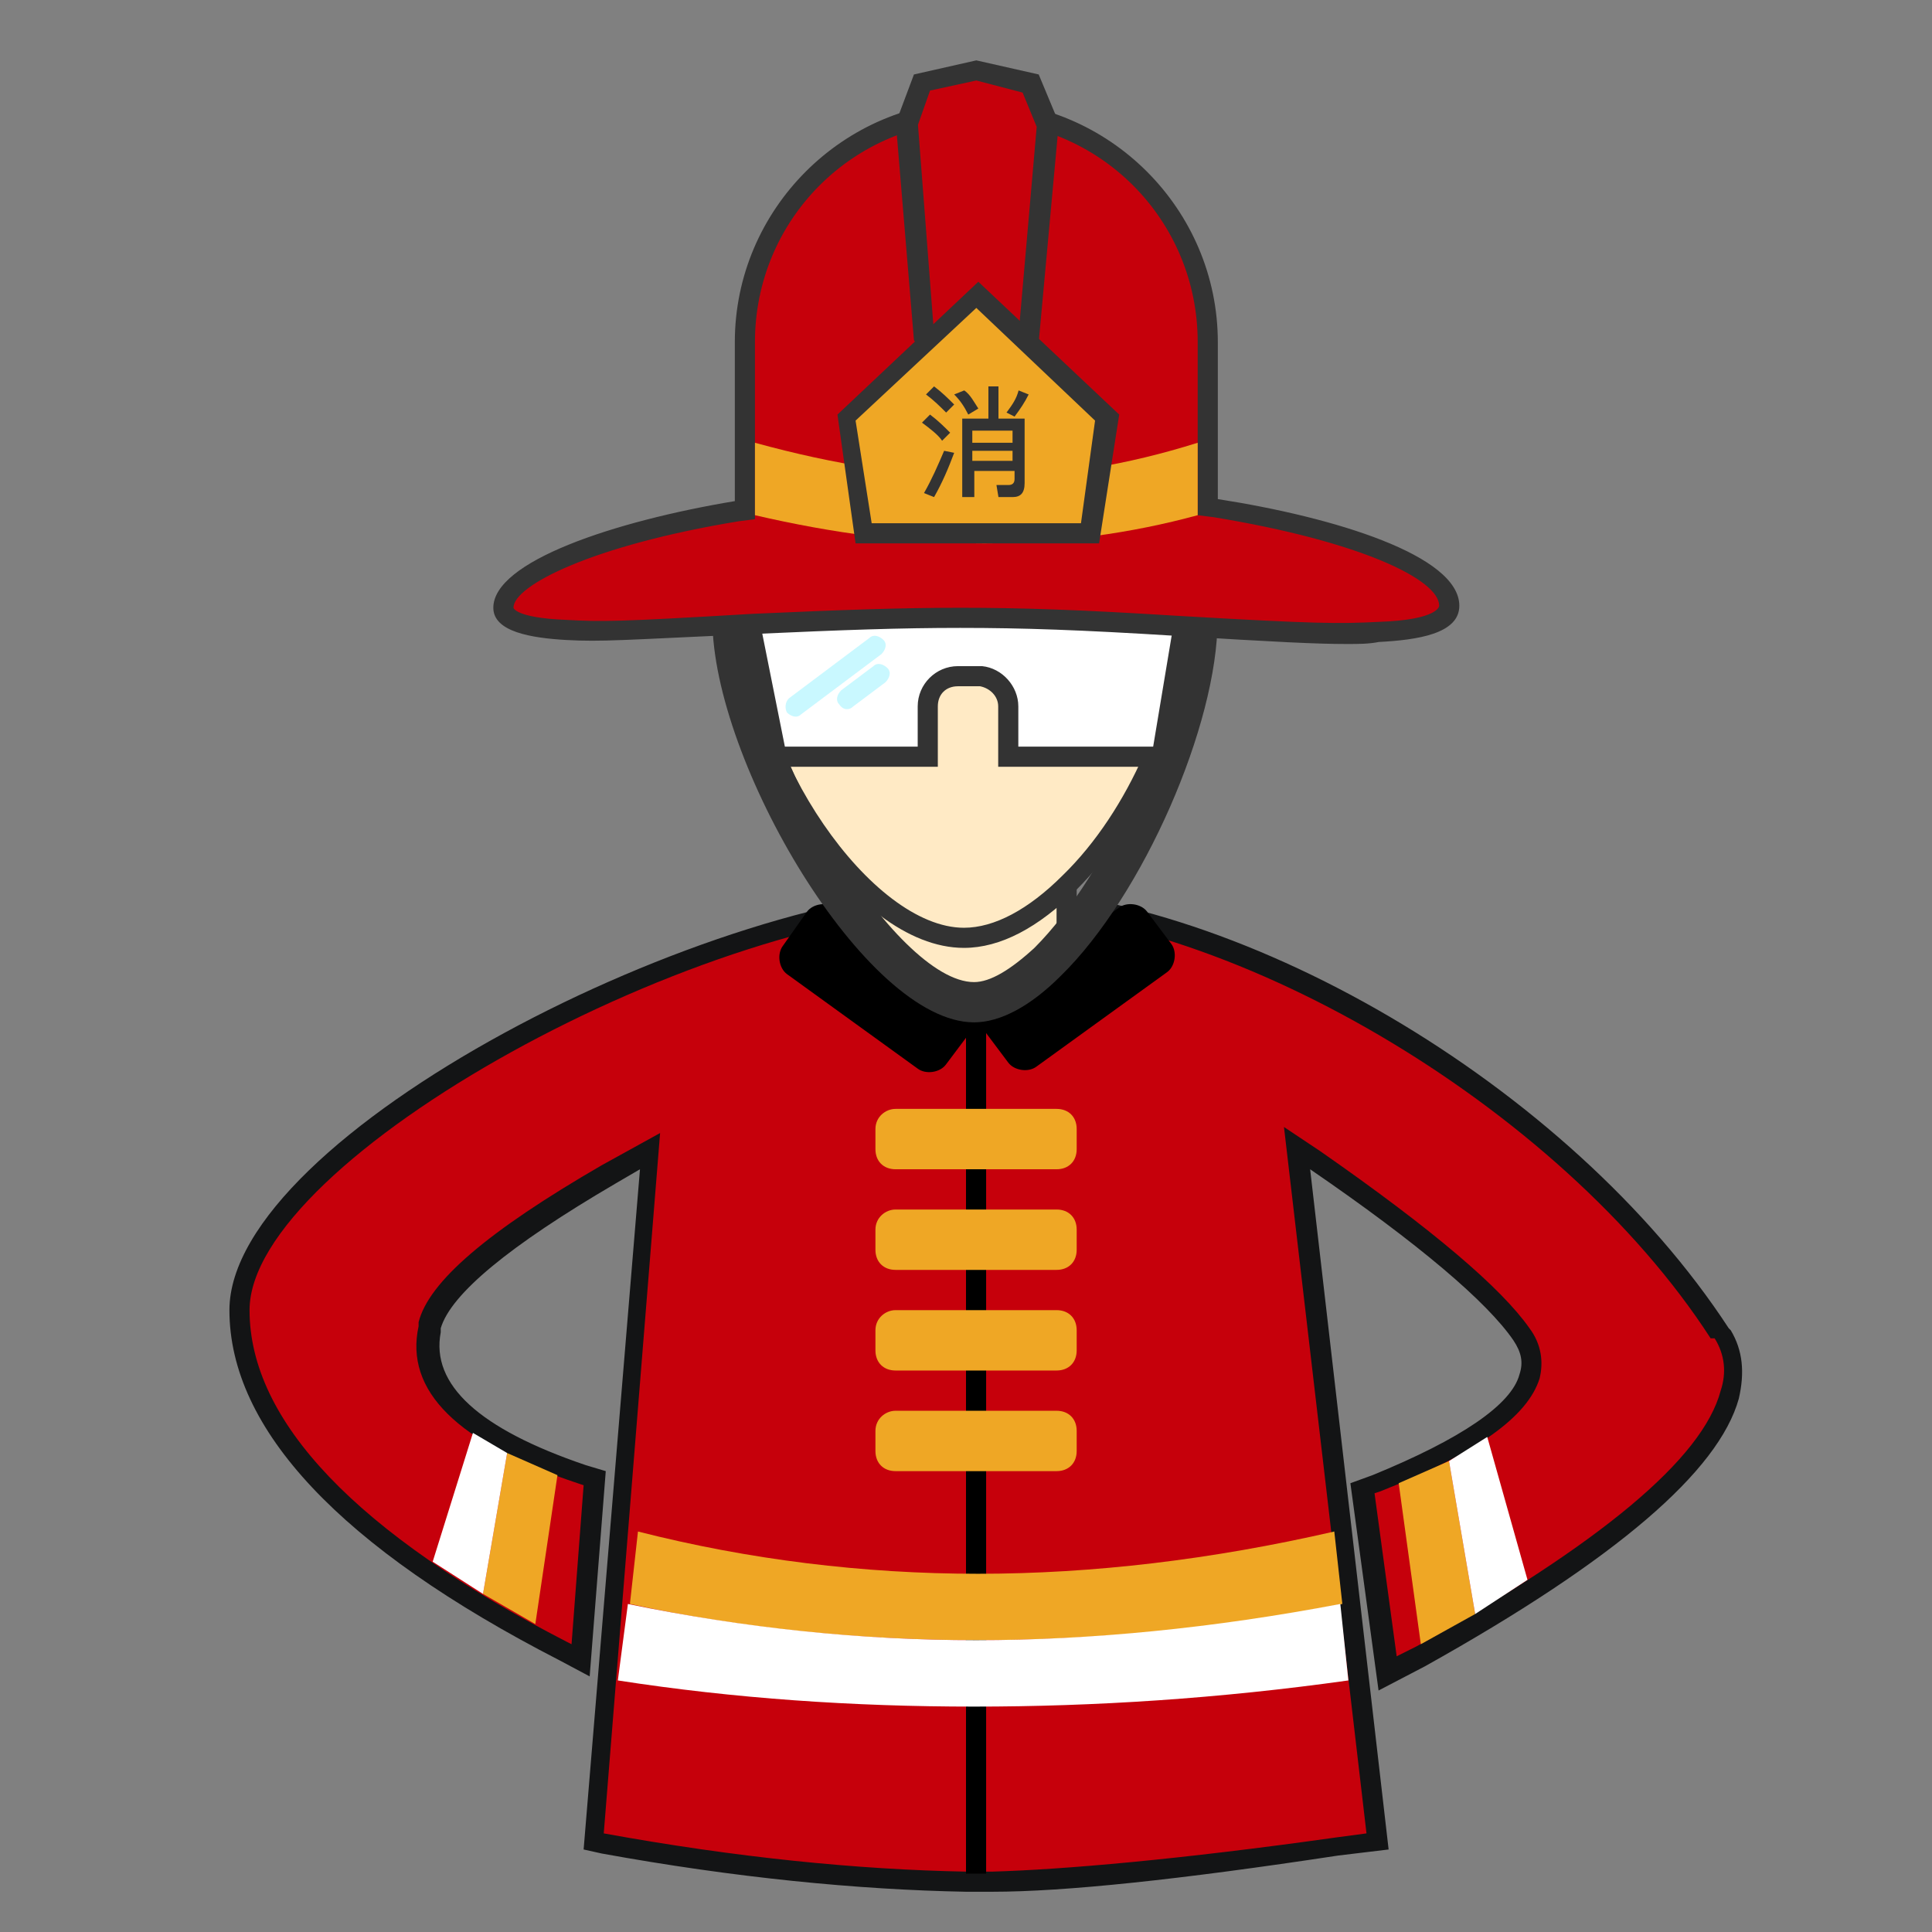 <?xml version="1.0" standalone="no"?><!DOCTYPE svg PUBLIC "-//W3C//DTD SVG 1.1//EN" "http://www.w3.org/Graphics/SVG/1.1/DTD/svg11.dtd"><svg t="1736087650310" class="icon" viewBox="0 0 1024 1024" version="1.1" xmlns="http://www.w3.org/2000/svg" p-id="58923" xmlns:xlink="http://www.w3.org/1999/xlink" width="128" height="128"><rect x="0" y="0" width="1024" height="1024" fill="#808080" stroke="none"/><path d="M686.933 609.067l42.667 368H725.333l-16 2.133c-84.267 11.733-145.067 18.133-182.4 18.133h-13.867c-57.6-1.067-121.6-7.467-192-20.267l-5.333-1.067 30.933-365.867-8.533 5.333-12.8 7.467c-59.733 34.133-89.6 60.8-94.933 80v2.133c-6.4 30.933 20.267 56.533 81.067 76.8l7.467 2.133-7.467 96-7.467-3.2-5.333-2.133c-114.133-58.667-171.733-119.467-171.733-181.333 0-85.333 246.4-218.667 390.4-218.667 132.267 0 311.467 104.533 393.6 231.467l1.067 1.067c23.467 40.533-30.933 98.133-160 169.6l-17.067 9.6-13.867-97.067 4.267-1.067 3.2-1.067c69.333-28.8 93.867-54.4 76.8-78.933-14.933-21.333-50.133-52.267-108.8-91.733l-9.6-7.467z" fill="#C6000B" p-id="58924"></path><path d="M520.533 1002.667H512c-57.6-1.067-122.667-7.467-193.067-20.267l-9.6-2.133 29.867-360.533-12.8 7.467c-56.533 33.067-87.467 58.667-92.8 76.8v2.133c-5.333 27.733 20.267 51.2 76.8 70.4l10.667 3.2-8.533 108.8-16-8.533C180.267 820.267 121.6 757.333 121.6 694.4c0-92.8 256-224 395.733-224 136.533 0 314.667 104.533 398.933 233.6l1.067 1.067c6.4 10.667 7.467 22.4 4.267 36.267-10.667 38.4-65.067 85.333-166.4 141.867L730.667 896l-14.933-109.867 11.733-4.267c46.933-19.2 73.6-37.333 77.867-53.333 2.133-6.4 1.067-11.733-3.2-18.133-13.867-20.267-50.133-51.2-107.733-90.667L736 980.267l-26.667 3.2C625.067 996.267 564.267 1002.667 525.867 1002.667h-5.333zM320 971.733c70.4 12.8 134.4 19.2 192 20.267h13.867c37.333-1.067 99.2-6.4 182.4-18.133l16-2.133L680.533 597.333l19.2 12.8c59.733 41.6 96 72.533 110.933 93.867 6.4 8.533 7.467 18.133 5.333 26.667-6.4 20.267-33.067 39.467-84.267 59.733l-3.2 1.067 11.733 86.4 10.667-5.333c97.067-54.4 151.467-99.2 161.067-135.467 3.2-9.6 2.133-19.2-3.2-27.733H906.667c-80-123.733-258.133-228.267-389.333-228.267-144 0-385.067 133.333-385.067 213.333 0 58.667 56.533 118.4 168.533 176l2.133 1.067 6.4-84.267-3.2-1.067c-64-21.333-91.733-49.067-84.267-83.2v-2.133c5.333-21.333 36.267-48 97.067-83.2l30.933-17.067L320 971.733z" fill="#131415" p-id="58925"></path><path d="M268.8 770.133l26.667 11.733-11.733 78.933-27.733-16z" fill="#EFA725" p-id="58926"></path><path d="M250.667 759.467l18.133 10.667-12.8 74.667-26.667-17.067z" fill="#FFFFFF" p-id="58927"></path><path d="M768 774.4l-26.667 11.733 11.733 85.333 28.8-16z" fill="#EFA725" p-id="58928"></path><path d="M788.267 761.6L768 774.4l13.867 81.067 27.733-18.133z" fill="#FFFFFF" p-id="58929"></path><path d="M512 534.4h10.667v458.667h-10.667z" p-id="58930"></path><path d="M338.133 811.733c58.667 14.933 119.467 22.4 180.267 22.4s123.733-7.467 188.8-22.4l4.267 38.4c-65.067 12.8-129.067 19.2-193.067 19.2s-125.867-6.4-184.533-19.2l4.267-38.4z" fill="#EFA725" p-id="58931"></path><path d="M332.8 850.133c61.867 12.8 123.733 19.2 184.533 19.2s125.867-6.4 193.067-19.2l4.267 40.533c-68.267 9.6-134.4 13.867-198.4 13.867s-126.933-4.267-188.8-13.867l5.333-40.533z" fill="#FFFFFF" p-id="58932"></path><path d="M474.667 587.733h85.333c6.4 0 10.667 4.267 10.667 10.667v10.667c0 6.4-4.267 10.667-10.667 10.667h-85.333c-6.4 0-10.667-4.267-10.667-10.667v-10.667c0-6.4 5.333-10.667 10.667-10.667zM474.667 641.067h85.333c6.4 0 10.667 4.267 10.667 10.667v10.667c0 6.4-4.267 10.667-10.667 10.667h-85.333c-6.4 0-10.667-4.267-10.667-10.667v-10.667c0-6.4 5.333-10.667 10.667-10.667zM474.667 694.4h85.333c6.4 0 10.667 4.267 10.667 10.667v10.667c0 6.4-4.267 10.667-10.667 10.667h-85.333c-6.4 0-10.667-4.267-10.667-10.667v-10.667c0-6.4 5.333-10.667 10.667-10.667zM474.667 747.733h85.333c6.4 0 10.667 4.267 10.667 10.667v10.667c0 6.4-4.267 10.667-10.667 10.667h-85.333c-6.4 0-10.667-4.267-10.667-10.667v-10.667c0-6.4 5.333-10.667 10.667-10.667z" fill="#EFA725" p-id="58933"></path><path d="M458.667 475.733h106.667v53.333H458.667z" fill="#FFEAC5" p-id="58934"></path><path d="M570.667 534.4h-117.333v-64h117.333v64z m-106.667-10.667h96v-42.667h-96v42.667z" fill="#333333" p-id="58935"></path><path d="M512 531.2l-69.333-50.133c-4.267-3.2-11.733-2.133-14.933 2.133L414.933 501.333c-3.2 4.267-2.133 11.733 2.133 14.933l69.333 50.133c4.267 3.2 11.733 2.133 14.933-2.133l12.8-17.067c3.2-5.333 2.133-11.733-2.133-16zM523.733 531.2l69.333-50.133c4.267-3.2 11.733-2.133 14.933 2.133l12.8 17.067c3.2 4.267 2.133 11.733-2.133 14.933L549.333 565.333c-4.267 3.2-11.733 2.133-14.933-2.133l-12.8-17.067c-3.2-4.267-2.133-10.667 2.133-14.933z" p-id="58936"></path><path d="M510.933 497.067c53.333 0 117.333-96 117.333-168.533 0-62.933-66.133-119.467-133.333-119.467-61.867 0-101.333 49.067-101.333 119.467 0 71.467 64 168.533 117.333 168.533z" fill="#FFEAC5" p-id="58937"></path><path d="M510.933 502.4c-59.733 0-122.667-102.4-122.667-173.867 0-74.667 42.667-124.8 106.667-124.8 71.467 0 138.667 60.8 138.667 124.8 0 45.867-26.667 106.667-62.933 142.933-20.267 20.267-40.533 30.933-59.733 30.933z m-16-288c-57.6 0-96 45.867-96 114.133 0 71.467 62.933 163.2 112 163.2 16 0 34.133-9.6 52.267-27.733 35.2-34.133 59.733-91.733 59.733-135.467 0-58.667-61.867-114.133-128-114.133z" fill="#333333" p-id="58938"></path><path d="M516.267 541.867c-57.6 0-138.667-138.667-138.667-213.333 0-69.333 52.267-124.8 118.4-124.8 75.733 0 149.333 61.867 149.333 124.8 0 55.467-39.467 146.133-83.2 188.8-16 16-32 24.533-45.867 24.533z m-20.267-316.8c-54.4 0-97.067 44.8-97.067 103.467 0 68.267 75.733 192 117.333 192 8.533 0 19.2-6.4 32-18.133 39.467-39.467 76.8-123.733 76.8-173.867-1.067-51.2-65.067-103.467-129.067-103.467z" fill="#333333" p-id="58939"></path><path d="M628.267 326.4H395.733l14.933 74.667H490.667v-26.667c0-8.533 7.467-16 16-16h11.733c8.533 1.067 13.867 7.467 13.867 16v26.667h82.133l13.867-74.667z" fill="#FFFFFF" p-id="58940"></path><path d="M620.8 406.4h-91.733v-32c0-5.333-4.267-9.6-9.6-10.667h-11.733c-6.4 0-10.667 4.267-10.667 10.667v32h-89.6l-17.067-85.333h245.333l-14.933 85.333z m-82.133-10.667h72.533l10.667-64H403.2l12.8 64h70.4v-21.333c0-11.733 9.6-21.333 21.333-21.333h12.8c10.667 1.067 19.2 10.667 19.2 21.333v21.333z" fill="#333333" p-id="58941"></path><path d="M517.472 58.667c-68.267 0-122.667 54.4-122.667 122.667v88.533l-4.267 1.067c-73.6 11.733-123.733 34.133-123.733 51.2 0 6.4 9.6 10.667 33.067 11.733 19.2 1.067 28.8 1.067 100.267-3.2 44.8-2.133 75.733-3.2 108.8-3.2 34.133 0 67.2 1.067 115.2 4.267 73.6 4.267 85.333 4.267 106.667 3.2 25.6-1.067 37.333-6.4 37.333-13.867 0-19.2-48-40.533-123.733-51.2l-4.267-1.067V181.333c0-68.267-54.4-122.667-122.667-122.667z" fill="#C6000B" p-id="58942"></path><path d="M713.739 341.333c-16 0-37.333-1.067-89.6-4.267-51.2-3.2-82.133-4.267-115.2-4.267-32 0-61.867 1.067-108.8 3.2-70.4 3.2-81.067 4.267-100.267 3.2-18.133-1.067-38.4-4.267-38.4-17.067 0-24.533 64-45.867 128-56.533V181.333c0-70.4 57.6-128 128-128s128 57.6 128 128v83.2c61.867 9.6 128 29.867 128 56.533 0 14.933-22.4 18.133-42.667 19.2-5.333 1.067-10.667 1.067-17.067 1.067z m-204.8-19.2c33.067 0 64 1.067 115.2 4.267 73.6 4.267 85.333 4.267 106.667 3.2 32-1.067 32-8.533 32-8.533 0-13.867-41.6-34.133-119.467-46.933l-8.533-1.067V181.333c0-65.067-52.267-117.333-117.333-117.333s-117.333 52.267-117.333 117.333v93.867l-8.533 1.067c-77.867 12.8-119.467 34.133-119.467 45.867 0 0 1.067 5.333 27.733 6.4 19.2 1.067 26.667 1.067 99.2-3.2 48-2.133 77.867-3.2 109.867-3.2z" fill="#333333" p-id="58943"></path><path d="M400.139 234.667c42.667 11.733 83.2 18.133 121.6 18.133s75.733-6.4 113.067-18.133v38.4c-35.2 9.6-73.6 14.933-113.067 14.933-40.533 0-80-5.333-121.6-14.933V234.667z" fill="#EFA725" p-id="58944"></path><path d="M488.672 43.733l-8.533 22.4 9.6 112 27.733 45.867 27.733-45.867 9.6-112-8.533-22.4-28.8-6.4-28.8 6.4z" fill="#C6000B" p-id="58945"></path><path d="M517.472 234.667l-33.067-54.4-9.6-115.2 9.6-25.6 33.067-7.467 33.067 7.467 10.667 25.6-10.667 116.267-33.067 53.333z m-22.4-57.6l22.4 37.333 22.4-37.333 9.6-109.867-7.467-18.133-24.533-6.4-24.533 5.333-6.4 18.133 8.533 110.933z" fill="#333333" p-id="58946"></path><path d="M449.205 220.8l8.533 60.8h120.533l8.533-60.8-68.267-65.067-69.333 65.067z" fill="#EFA725" p-id="58947"></path><path d="M582.539 288h-129.067l-9.6-68.267 74.667-70.4 74.667 70.4-10.667 68.267z m-120.533-10.667h110.933l7.467-54.4-62.933-59.733-64 59.733 8.533 54.4z" fill="#333333" p-id="58948"></path><path d="M503.605 229.333l-4.267 4.267c-2.133-3.2-6.4-6.4-10.667-9.6l4.267-4.267c4.267 3.2 7.467 6.4 10.667 9.6z m2.133 10.667c-3.2 8.533-6.4 16-10.667 23.467l-5.333-2.133c4.267-7.467 7.467-14.933 10.667-22.4l5.333 1.067z m0-25.6l-4.267 4.267c-3.2-3.2-6.4-6.4-10.667-9.6l4.267-4.267c4.267 3.2 7.467 6.4 10.667 9.6z m12.8 2.133l-5.333 3.2c-2.133-4.267-4.267-7.467-7.467-10.667l5.333-2.133c3.2 2.133 5.333 6.4 7.467 9.6z m10.667-11.733v17.067h13.867V256c0 5.333-2.133 7.467-6.4 7.467h-7.467l-1.067-6.4h6.4c2.133 0 3.2-1.067 3.2-3.2v-4.267h-21.333v13.867h-6.4v-41.6h13.867v-17.067h5.333z m7.467 23.467h-21.333v6.4h21.333v-6.4z m-21.333 16h21.333v-5.333h-21.333v5.333z m29.867-35.2c-2.133 4.267-4.267 7.467-7.467 11.733l-4.267-2.133c3.2-4.267 5.333-7.467 6.4-11.733l5.333 2.133z" fill="#333333" p-id="58949"></path><path d="M418.133 370.133l42.667-32c2.133-2.133 5.333-1.067 7.467 1.067 2.133 2.133 1.067 5.333-1.067 7.467l-42.667 32c-2.133 2.133-5.333 1.067-7.467-1.067-1.067-2.133-1.067-5.333 1.067-7.467z" fill="#C9F8FF" p-id="58950"></path><path d="M452.267 374.4l17.067-12.8c2.133-2.133 3.2-5.333 1.067-7.467-2.133-2.133-5.333-3.2-7.467-1.067l-17.067 12.8c-2.133 2.133-3.2 5.333-1.067 7.467 2.133 3.2 5.333 3.2 7.467 1.067z" fill="#C9F8FF" p-id="58951"></path></svg>